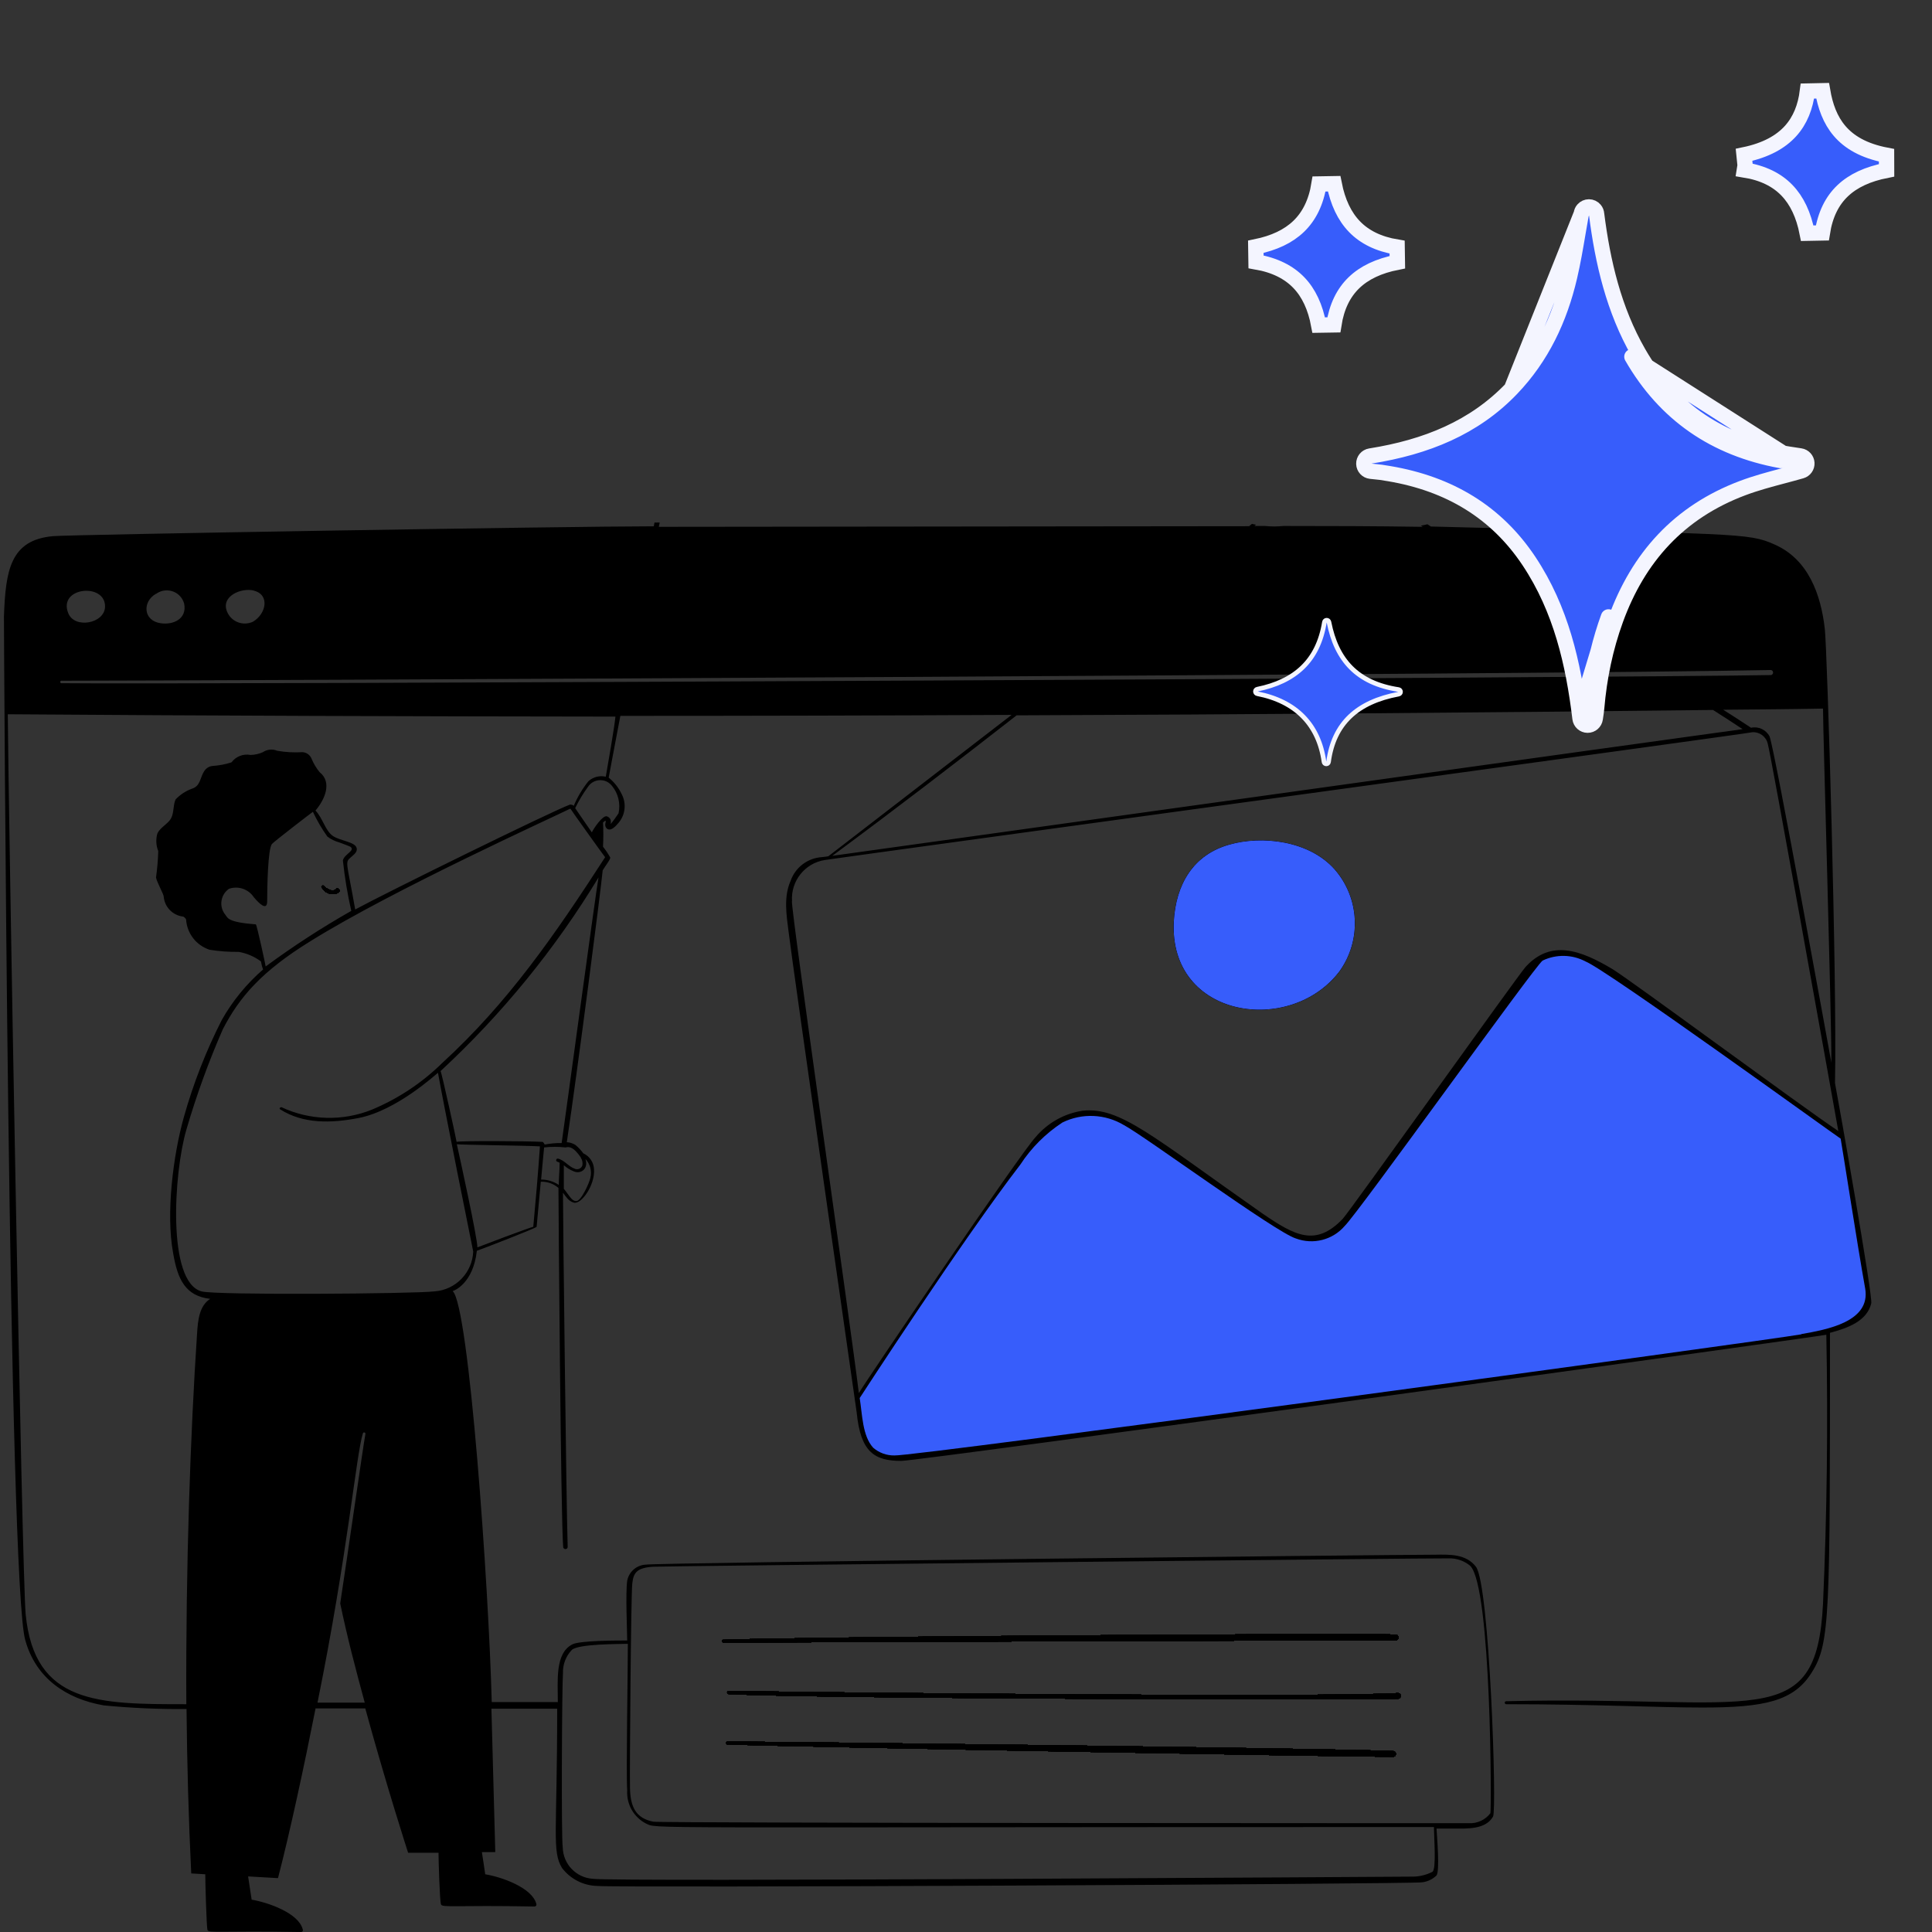 <svg xmlns="http://www.w3.org/2000/svg" width="126" height="126" viewBox="0 0 126 126" fill="none"><rect x="0" y="0" width="126" height="126" fill="#333333" stroke="none"/><g clip-path="url(#clip0_2267_14147)"><path d="M87.043 56.702C85.367 54.809 82.287 54.481 80.185 55.082C77.824 55.738 76.692 57.673 76.553 60.089C76.225 66.424 84.159 67.57 87.358 63.344C88.803 61.322 88.674 58.574 87.043 56.702ZM81.449 65.439C80.115 65.324 78.868 64.72 77.957 63.742C76.064 61.528 76.581 56.835 79.675 55.55C82.797 54.251 87.309 55.633 87.979 59.153C88.678 63.044 85.13 65.851 81.449 65.439Z" fill="black"></path><path d="M91.206 106.793C91.206 106.898 91.119 106.989 91.01 106.989C87.791 106.947 50.034 107.122 47.191 107.122C47.065 107.122 47.065 106.912 47.191 106.947C50.383 106.772 85.297 106.5 91.01 106.598C91.119 106.598 91.206 106.685 91.206 106.793Z" fill="black"></path><path d="M22.047 58.232C22.047 58.232 22.02 58.242 22.009 58.249C21.604 58.42 21.136 58.232 20.965 57.827C20.944 57.792 21.021 57.75 21.077 57.75C21.719 58.336 21.957 57.945 21.957 57.945C22.034 57.921 22.121 57.963 22.145 58.043C22.17 58.12 22.124 58.207 22.047 58.232Z" fill="black"></path><path d="M91.178 110.788C88.021 110.886 53.183 110.788 47.512 110.481C47.393 110.46 47.393 110.285 47.512 110.285C50.683 110.334 85.506 110.746 91.178 110.418C91.408 110.411 91.408 110.788 91.178 110.788Z" fill="black"></path><path d="M90.885 114.574C87.686 114.574 53.086 113.952 47.435 113.771C47.401 113.76 47.376 113.736 47.366 113.701C47.352 113.648 47.383 113.596 47.435 113.582C50.627 113.582 88.091 114.036 90.885 114.204C90.958 114.218 91.017 114.277 91.031 114.35C91.052 114.455 90.986 114.553 90.885 114.574Z" fill="black"></path><path d="M87.358 63.344C84.159 67.57 76.225 66.424 76.553 60.089C76.692 57.673 77.824 55.738 80.185 55.082C82.287 54.481 85.367 54.809 87.043 56.702C88.674 58.574 88.803 61.322 87.358 63.344Z" fill="black"></path><path d="M90.885 114.574C87.686 114.574 53.086 113.952 47.435 113.771C47.401 113.76 47.376 113.736 47.366 113.701C47.352 113.648 47.383 113.596 47.435 113.582C50.627 113.582 88.091 114.036 90.885 114.204C90.958 114.218 91.017 114.277 91.031 114.35C91.052 114.455 90.986 114.553 90.885 114.574Z" fill="black"></path><path d="M91.206 106.793C91.206 106.898 91.119 106.989 91.01 106.989C87.791 106.947 50.034 107.122 47.191 107.122C47.065 107.122 47.065 106.912 47.191 106.947C50.383 106.772 85.297 106.5 91.01 106.598C91.119 106.598 91.206 106.685 91.206 106.793Z" fill="black"></path><path d="M91.178 110.788C88.021 110.886 53.183 110.788 47.512 110.481C47.393 110.46 47.393 110.285 47.512 110.285C50.683 110.334 85.506 110.746 91.178 110.418C91.408 110.411 91.408 110.788 91.178 110.788Z" fill="black"></path><path d="M91.178 110.788C88.021 110.886 53.183 110.788 47.512 110.481C47.393 110.46 47.393 110.285 47.512 110.285C50.683 110.334 85.506 110.746 91.178 110.418C91.408 110.411 91.408 110.788 91.178 110.788Z" fill="black"></path><path d="M91.206 106.793C91.206 106.898 91.119 106.989 91.01 106.989C87.791 106.947 50.034 107.122 47.191 107.122C47.065 107.122 47.065 106.912 47.191 106.947C50.383 106.772 85.297 106.5 91.01 106.598C91.119 106.598 91.206 106.685 91.206 106.793Z" fill="black"></path><path d="M90.885 114.574C87.686 114.574 53.086 113.952 47.435 113.771C47.401 113.76 47.376 113.736 47.366 113.701C47.352 113.648 47.383 113.596 47.435 113.582C50.627 113.582 88.091 114.036 90.885 114.204C90.958 114.218 91.017 114.277 91.031 114.35C91.052 114.455 90.986 114.553 90.885 114.574Z" fill="black"></path><path d="M90.885 114.574C87.686 114.574 53.086 113.952 47.435 113.771C47.401 113.76 47.376 113.736 47.366 113.701C47.352 113.648 47.383 113.596 47.435 113.582C50.627 113.582 88.091 114.036 90.885 114.204C90.958 114.218 91.017 114.277 91.031 114.35C91.052 114.455 90.986 114.553 90.885 114.574Z" fill="black"></path><path d="M91.206 106.793C91.206 106.898 91.119 106.989 91.01 106.989C87.791 106.947 50.034 107.122 47.191 107.122C47.065 107.122 47.065 106.912 47.191 106.947C50.383 106.772 85.297 106.5 91.01 106.598C91.119 106.598 91.206 106.685 91.206 106.793Z" fill="black"></path><path d="M91.178 110.788C88.021 110.886 53.183 110.788 47.512 110.481C47.393 110.46 47.393 110.285 47.512 110.285C50.683 110.334 85.506 110.746 91.178 110.418C91.408 110.411 91.408 110.788 91.178 110.788Z" fill="black"></path><path d="M91.178 110.788C88.021 110.886 53.183 110.788 47.512 110.481C47.393 110.46 47.393 110.285 47.512 110.285C50.683 110.334 85.506 110.746 91.178 110.418C91.408 110.411 91.408 110.788 91.178 110.788Z" fill="black"></path><path d="M91.206 106.793C91.206 106.898 91.119 106.989 91.01 106.989C87.791 106.947 50.034 107.122 47.191 107.122C47.065 107.122 47.065 106.912 47.191 106.947C50.383 106.772 85.297 106.5 91.01 106.598C91.119 106.598 91.206 106.685 91.206 106.793Z" fill="black"></path><path d="M90.885 114.574C87.686 114.574 53.086 113.952 47.435 113.771C47.401 113.76 47.376 113.736 47.366 113.701C47.352 113.648 47.383 113.596 47.435 113.582C50.627 113.582 88.091 114.036 90.885 114.204C90.958 114.218 91.017 114.277 91.031 114.35C91.052 114.455 90.986 114.553 90.885 114.574Z" fill="black"></path><path d="M90.885 114.574C87.686 114.574 53.086 113.952 47.435 113.771C47.401 113.76 47.376 113.736 47.366 113.701C47.352 113.648 47.383 113.596 47.435 113.582C50.627 113.582 88.091 114.036 90.885 114.204C90.958 114.218 91.017 114.277 91.031 114.35C91.052 114.455 90.986 114.553 90.885 114.574Z" fill="black"></path><path d="M91.206 106.793C91.206 106.898 91.119 106.989 91.01 106.989C87.791 106.947 50.034 107.122 47.191 107.122C47.065 107.122 47.065 106.912 47.191 106.947C50.383 106.772 85.297 106.5 91.01 106.598C91.119 106.598 91.206 106.685 91.206 106.793Z" fill="black"></path><path d="M91.178 110.788C88.021 110.886 53.183 110.788 47.512 110.481C47.393 110.46 47.393 110.285 47.512 110.285C50.683 110.334 85.506 110.746 91.178 110.418C91.408 110.411 91.408 110.788 91.178 110.788Z" fill="black"></path><path d="M91.178 110.788C88.021 110.886 53.183 110.788 47.512 110.481C47.393 110.46 47.393 110.285 47.512 110.285C50.683 110.334 85.506 110.746 91.178 110.418C91.408 110.411 91.408 110.788 91.178 110.788Z" fill="black"></path><path d="M91.206 106.793C91.206 106.898 91.119 106.989 91.01 106.989C87.791 106.947 50.034 107.122 47.191 107.122C47.065 107.122 47.065 106.912 47.191 106.947C50.383 106.772 85.297 106.5 91.01 106.598C91.119 106.598 91.206 106.685 91.206 106.793Z" fill="black"></path><path d="M90.885 114.574C87.686 114.574 53.086 113.952 47.435 113.771C47.401 113.76 47.376 113.736 47.366 113.701C47.352 113.648 47.383 113.596 47.435 113.582C50.627 113.582 88.091 114.036 90.885 114.204C90.958 114.218 91.017 114.277 91.031 114.35C91.052 114.455 90.986 114.553 90.885 114.574Z" fill="black"></path><path d="M22.047 58.232C22.047 58.232 22.02 58.242 22.009 58.249C21.604 58.42 21.136 58.232 20.965 57.827C20.944 57.792 21.021 57.75 21.077 57.75C21.719 58.336 21.957 57.945 21.957 57.945C22.034 57.921 22.121 57.963 22.145 58.043C22.17 58.12 22.124 58.207 22.047 58.232Z" fill="black"></path><path d="M90.885 114.574C87.686 114.574 53.086 113.952 47.435 113.771C47.401 113.76 47.376 113.736 47.366 113.701C47.352 113.648 47.383 113.596 47.435 113.582C50.627 113.582 88.091 114.036 90.885 114.204C90.958 114.218 91.017 114.277 91.031 114.35C91.052 114.455 90.986 114.553 90.885 114.574Z" fill="black"></path><path d="M91.206 106.793C91.206 106.898 91.119 106.989 91.01 106.989C87.791 106.947 50.034 107.122 47.191 107.122C47.065 107.122 47.065 106.912 47.191 106.947C50.383 106.772 85.297 106.5 91.01 106.598C91.119 106.598 91.206 106.685 91.206 106.793Z" fill="black"></path><path d="M91.178 110.788C88.021 110.886 53.183 110.788 47.512 110.481C47.393 110.46 47.393 110.285 47.512 110.285C50.683 110.334 85.506 110.746 91.178 110.418C91.408 110.411 91.408 110.788 91.178 110.788Z" fill="black"></path><path d="M22.047 58.232C22.047 58.232 22.02 58.242 22.009 58.249C21.604 58.42 21.136 58.232 20.965 57.827C20.944 57.792 21.021 57.75 21.077 57.75C21.719 58.336 21.957 57.945 21.957 57.945C22.034 57.921 22.121 57.963 22.145 58.043C22.17 58.12 22.124 58.207 22.047 58.232Z" fill="black"></path><path d="M91.178 110.788C88.021 110.886 53.183 110.788 47.512 110.481C47.393 110.46 47.393 110.285 47.512 110.285C50.683 110.334 85.506 110.746 91.178 110.418C91.408 110.411 91.408 110.788 91.178 110.788Z" fill="black"></path><path d="M91.206 106.793C91.206 106.898 91.119 106.989 91.01 106.989C87.791 106.947 50.034 107.122 47.191 107.122C47.065 107.122 47.065 106.912 47.191 106.947C50.383 106.772 85.297 106.5 91.01 106.598C91.119 106.598 91.206 106.685 91.206 106.793Z" fill="black"></path><path d="M90.885 114.574C87.686 114.574 53.086 113.952 47.435 113.771C47.401 113.76 47.376 113.736 47.366 113.701C47.352 113.648 47.383 113.596 47.435 113.582C50.627 113.582 88.091 114.036 90.885 114.204C90.958 114.218 91.017 114.277 91.031 114.35C91.052 114.455 90.986 114.553 90.885 114.574Z" fill="black"></path><path d="M22.047 58.232C22.047 58.232 22.02 58.242 22.009 58.249C21.604 58.42 21.136 58.232 20.965 57.827C20.944 57.792 21.021 57.75 21.077 57.75C21.719 58.336 21.957 57.945 21.957 57.945C22.034 57.921 22.121 57.963 22.145 58.043C22.17 58.12 22.124 58.207 22.047 58.232Z" fill="black"></path><path d="M90.885 114.574C87.686 114.574 53.086 113.952 47.435 113.771C47.401 113.76 47.376 113.736 47.366 113.701C47.352 113.648 47.383 113.596 47.435 113.582C50.627 113.582 88.091 114.036 90.885 114.204C90.958 114.218 91.017 114.277 91.031 114.35C91.052 114.455 90.986 114.553 90.885 114.574Z" fill="black"></path><path d="M91.206 106.793C91.206 106.898 91.119 106.989 91.01 106.989C87.791 106.947 50.034 107.122 47.191 107.122C47.065 107.122 47.065 106.912 47.191 106.947C50.383 106.772 85.297 106.5 91.01 106.598C91.119 106.598 91.206 106.685 91.206 106.793Z" fill="black"></path><path d="M91.178 110.788C88.021 110.886 53.183 110.788 47.512 110.481C47.393 110.46 47.393 110.285 47.512 110.285C50.683 110.334 85.506 110.746 91.178 110.418C91.408 110.411 91.408 110.788 91.178 110.788Z" fill="black"></path><path d="M22.047 58.232C22.047 58.232 22.02 58.242 22.009 58.249C21.604 58.42 21.136 58.232 20.965 57.827C20.944 57.792 21.021 57.75 21.077 57.75C21.719 58.336 21.957 57.945 21.957 57.945C22.034 57.921 22.121 57.963 22.145 58.043C22.17 58.12 22.124 58.207 22.047 58.232Z" fill="black"></path><path d="M91.178 110.788C88.021 110.886 53.183 110.788 47.512 110.481C47.393 110.46 47.393 110.285 47.512 110.285C50.683 110.334 85.506 110.746 91.178 110.418C91.408 110.411 91.408 110.788 91.178 110.788Z" fill="black"></path><path d="M91.206 106.793C91.206 106.898 91.119 106.989 91.01 106.989C87.791 106.947 50.034 107.122 47.191 107.122C47.065 107.122 47.065 106.912 47.191 106.947C50.383 106.772 85.297 106.5 91.01 106.598C91.119 106.598 91.206 106.685 91.206 106.793Z" fill="black"></path><path d="M90.885 114.574C87.686 114.574 53.086 113.952 47.435 113.771C47.401 113.76 47.376 113.736 47.366 113.701C47.352 113.648 47.383 113.596 47.435 113.582C50.627 113.582 88.091 114.036 90.885 114.204C90.958 114.218 91.017 114.277 91.031 114.35C91.052 114.455 90.986 114.553 90.885 114.574Z" fill="black"></path><path d="M22.047 58.232C22.047 58.232 22.02 58.242 22.009 58.249C21.604 58.42 21.136 58.232 20.965 57.827C20.944 57.792 21.021 57.75 21.077 57.75C21.719 58.336 21.957 57.945 21.957 57.945C22.034 57.921 22.121 57.963 22.145 58.043C22.17 58.12 22.124 58.207 22.047 58.232Z" fill="black"></path><path d="M90.885 114.574C87.686 114.574 53.086 113.952 47.435 113.771C47.401 113.76 47.376 113.736 47.366 113.701C47.352 113.648 47.383 113.596 47.435 113.582C50.627 113.582 88.091 114.036 90.885 114.204C90.958 114.218 91.017 114.277 91.031 114.35C91.052 114.455 90.986 114.553 90.885 114.574Z" fill="black"></path><path d="M91.206 106.793C91.206 106.898 91.119 106.989 91.01 106.989C87.791 106.947 50.034 107.122 47.191 107.122C47.065 107.122 47.065 106.912 47.191 106.947C50.383 106.772 85.297 106.5 91.01 106.598C91.119 106.598 91.206 106.685 91.206 106.793Z" fill="black"></path><path d="M91.178 110.788C88.021 110.886 53.183 110.788 47.512 110.481C47.393 110.46 47.393 110.285 47.512 110.285C50.683 110.334 85.506 110.746 91.178 110.418C91.408 110.411 91.408 110.788 91.178 110.788Z" fill="black"></path><path d="M22.047 58.232C22.047 58.232 22.02 58.242 22.009 58.249C21.604 58.42 21.136 58.232 20.965 57.827C20.944 57.792 21.021 57.75 21.077 57.75C21.719 58.336 21.957 57.945 21.957 57.945C22.034 57.921 22.121 57.963 22.145 58.043C22.17 58.12 22.124 58.207 22.047 58.232Z" fill="black"></path><path d="M91.178 110.788C88.021 110.886 53.183 110.788 47.512 110.481C47.393 110.46 47.393 110.285 47.512 110.285C50.683 110.334 85.506 110.746 91.178 110.418C91.408 110.411 91.408 110.788 91.178 110.788Z" fill="black"></path><path d="M91.206 106.793C91.206 106.898 91.119 106.989 91.01 106.989C87.791 106.947 50.034 107.122 47.191 107.122C47.065 107.122 47.065 106.912 47.191 106.947C50.383 106.772 85.297 106.5 91.01 106.598C91.119 106.598 91.206 106.685 91.206 106.793Z" fill="black"></path><path d="M90.885 114.574C87.686 114.574 53.086 113.952 47.435 113.771C47.401 113.76 47.376 113.736 47.366 113.701C47.352 113.648 47.383 113.596 47.435 113.582C50.627 113.582 88.091 114.036 90.885 114.204C90.958 114.218 91.017 114.277 91.031 114.35C91.052 114.455 90.986 114.553 90.885 114.574Z" fill="black"></path><path d="M22.047 58.232C22.047 58.232 22.02 58.242 22.009 58.249C21.604 58.42 21.136 58.232 20.965 57.827C20.944 57.792 21.021 57.75 21.077 57.75C21.719 58.336 21.957 57.945 21.957 57.945C22.034 57.921 22.121 57.963 22.145 58.043C22.17 58.12 22.124 58.207 22.047 58.232Z" fill="black"></path><path d="M90.885 114.574C87.686 114.574 53.086 113.952 47.435 113.771C47.401 113.76 47.376 113.736 47.366 113.701C47.352 113.648 47.383 113.596 47.435 113.582C50.627 113.582 88.091 114.036 90.885 114.204C90.958 114.218 91.017 114.277 91.031 114.35C91.052 114.455 90.986 114.553 90.885 114.574Z" fill="black"></path><path d="M91.206 106.793C91.206 106.898 91.119 106.989 91.01 106.989C87.791 106.947 50.034 107.122 47.191 107.122C47.065 107.122 47.065 106.912 47.191 106.947C50.383 106.772 85.297 106.5 91.01 106.598C91.119 106.598 91.206 106.685 91.206 106.793Z" fill="black"></path><path d="M91.178 110.788C88.021 110.886 53.183 110.788 47.512 110.481C47.393 110.46 47.393 110.285 47.512 110.285C50.683 110.334 85.506 110.746 91.178 110.418C91.408 110.411 91.408 110.788 91.178 110.788Z" fill="black"></path><path d="M22.047 58.232C22.047 58.232 22.02 58.242 22.009 58.249C21.604 58.42 21.136 58.232 20.965 57.827C20.944 57.792 21.021 57.75 21.077 57.75C21.719 58.336 21.957 57.945 21.957 57.945C22.034 57.921 22.121 57.963 22.145 58.043C22.17 58.12 22.124 58.207 22.047 58.232Z" fill="black"></path><path d="M91.178 110.788C88.021 110.886 53.183 110.788 47.512 110.481C47.393 110.46 47.393 110.285 47.512 110.285C50.683 110.334 85.506 110.746 91.178 110.418C91.408 110.411 91.408 110.788 91.178 110.788Z" fill="black"></path><path d="M91.206 106.793C91.206 106.898 91.119 106.989 91.01 106.989C87.791 106.947 50.034 107.122 47.191 107.122C47.065 107.122 47.065 106.912 47.191 106.947C50.383 106.772 85.297 106.5 91.01 106.598C91.119 106.598 91.206 106.685 91.206 106.793Z" fill="black"></path><path d="M90.885 114.574C87.686 114.574 53.086 113.952 47.435 113.771C47.401 113.76 47.376 113.736 47.366 113.701C47.352 113.648 47.383 113.596 47.435 113.582C50.627 113.582 88.091 114.036 90.885 114.204C90.958 114.218 91.017 114.277 91.031 114.35C91.052 114.455 90.986 114.553 90.885 114.574Z" fill="black"></path><path d="M22.146 58.043C22.121 57.963 22.034 57.921 21.957 57.945C21.957 57.945 21.72 58.336 21.077 57.75C21.021 57.75 20.944 57.791 20.965 57.827C21.136 58.231 21.604 58.42 22.009 58.249C22.02 58.242 22.034 58.239 22.048 58.231C22.125 58.207 22.17 58.12 22.146 58.043ZM22.146 58.043C22.121 57.963 22.034 57.921 21.957 57.945C21.957 57.945 21.72 58.336 21.077 57.75C21.021 57.75 20.944 57.791 20.965 57.827C21.136 58.231 21.604 58.42 22.009 58.249C22.02 58.242 22.034 58.239 22.048 58.231C22.125 58.207 22.17 58.12 22.146 58.043ZM22.146 58.043C22.121 57.963 22.034 57.921 21.957 57.945C21.957 57.945 21.72 58.336 21.077 57.75C21.021 57.75 20.944 57.791 20.965 57.827C21.136 58.231 21.604 58.42 22.009 58.249C22.02 58.242 22.034 58.239 22.048 58.231C22.125 58.207 22.17 58.12 22.146 58.043ZM22.146 58.043C22.121 57.963 22.034 57.921 21.957 57.945C21.957 57.945 21.72 58.336 21.077 57.75C21.021 57.75 20.944 57.791 20.965 57.827C21.136 58.231 21.604 58.42 22.009 58.249C22.02 58.242 22.034 58.239 22.048 58.231C22.125 58.207 22.17 58.12 22.146 58.043ZM22.146 58.043C22.121 57.963 22.034 57.921 21.957 57.945C21.957 57.945 21.72 58.336 21.077 57.75C21.021 57.75 20.944 57.791 20.965 57.827C21.136 58.231 21.604 58.42 22.009 58.249C22.02 58.242 22.034 58.239 22.048 58.231C22.125 58.207 22.17 58.12 22.146 58.043ZM87.043 56.702C85.367 54.809 82.287 54.481 80.185 55.082C77.824 55.738 76.693 57.673 76.553 60.089C76.225 66.424 84.159 67.57 87.358 63.344C88.803 61.322 88.674 58.574 87.043 56.702ZM87.043 56.702C85.367 54.809 82.287 54.481 80.185 55.082C77.824 55.738 76.693 57.673 76.553 60.089C76.225 66.424 84.159 67.57 87.358 63.344C88.803 61.322 88.674 58.574 87.043 56.702ZM22.146 58.043C22.121 57.963 22.034 57.921 21.957 57.945C21.957 57.945 21.72 58.336 21.077 57.75C21.021 57.75 20.944 57.791 20.965 57.827C21.136 58.231 21.604 58.42 22.009 58.249C22.02 58.242 22.034 58.239 22.048 58.231C22.125 58.207 22.17 58.12 22.146 58.043ZM22.146 58.043C22.121 57.963 22.034 57.921 21.957 57.945C21.957 57.945 21.72 58.336 21.077 57.75C21.021 57.75 20.944 57.791 20.965 57.827C21.136 58.231 21.604 58.42 22.009 58.249C22.02 58.242 22.034 58.239 22.048 58.231C22.125 58.207 22.17 58.12 22.146 58.043ZM87.043 56.702C85.367 54.809 82.287 54.481 80.185 55.082C77.824 55.738 76.693 57.673 76.553 60.089C76.225 66.424 84.159 67.57 87.358 63.344C88.803 61.322 88.674 58.574 87.043 56.702ZM87.043 56.702C85.367 54.809 82.287 54.481 80.185 55.082C77.824 55.738 76.693 57.673 76.553 60.089C76.225 66.424 84.159 67.57 87.358 63.344C88.803 61.322 88.674 58.574 87.043 56.702ZM22.146 58.043C22.121 57.963 22.034 57.921 21.957 57.945C21.957 57.945 21.72 58.336 21.077 57.75C21.021 57.75 20.944 57.791 20.965 57.827C21.136 58.231 21.604 58.42 22.009 58.249C22.02 58.242 22.034 58.239 22.048 58.231C22.125 58.207 22.17 58.12 22.146 58.043ZM22.146 58.043C22.121 57.963 22.034 57.921 21.957 57.945C21.957 57.945 21.72 58.336 21.077 57.75C21.021 57.75 20.944 57.791 20.965 57.827C21.136 58.231 21.604 58.42 22.009 58.249C22.02 58.242 22.034 58.239 22.048 58.231C22.125 58.207 22.17 58.12 22.146 58.043ZM87.043 56.702C85.367 54.809 82.287 54.481 80.185 55.082C77.824 55.738 76.693 57.673 76.553 60.089C76.225 66.424 84.159 67.57 87.358 63.344C88.803 61.322 88.674 58.574 87.043 56.702ZM91.031 114.35C91.017 114.277 90.958 114.218 90.885 114.204C88.091 114.036 50.627 113.582 47.436 113.582C47.383 113.596 47.352 113.648 47.366 113.701C47.376 113.736 47.401 113.76 47.436 113.771C53.086 113.952 87.686 114.574 90.885 114.574C90.986 114.553 91.052 114.455 91.031 114.35ZM91.011 106.598C85.297 106.5 50.383 106.772 47.191 106.947C47.066 106.912 47.066 107.122 47.191 107.122C50.034 107.122 87.791 106.947 91.011 106.989C91.119 106.989 91.206 106.898 91.206 106.793C91.206 106.688 91.119 106.598 91.011 106.598ZM91.178 110.418C85.507 110.746 50.683 110.334 47.513 110.285C47.394 110.285 47.394 110.46 47.513 110.481C53.184 110.788 88.021 110.886 91.178 110.788C91.409 110.788 91.409 110.411 91.178 110.418ZM87.043 56.702C85.367 54.809 82.287 54.481 80.185 55.082C77.824 55.738 76.693 57.673 76.553 60.089C76.225 66.424 84.159 67.57 87.358 63.344C88.803 61.322 88.674 58.574 87.043 56.702ZM22.146 58.043C22.121 57.963 22.034 57.921 21.957 57.945C21.957 57.945 21.72 58.336 21.077 57.75C21.021 57.75 20.944 57.791 20.965 57.827C21.136 58.231 21.604 58.42 22.009 58.249C22.02 58.242 22.034 58.239 22.048 58.231C22.125 58.207 22.17 58.12 22.146 58.043ZM91.178 110.418C85.507 110.746 50.683 110.334 47.513 110.285C47.394 110.285 47.394 110.46 47.513 110.481C53.184 110.788 88.021 110.886 91.178 110.788C91.409 110.788 91.409 110.411 91.178 110.418ZM91.011 106.989C91.119 106.989 91.206 106.898 91.206 106.793C91.206 106.688 91.119 106.598 91.011 106.598C85.297 106.5 50.383 106.772 47.191 106.947C47.066 106.912 47.066 107.122 47.191 107.122C50.034 107.122 87.791 106.947 91.011 106.989ZM90.885 114.204C88.091 114.036 50.627 113.582 47.436 113.582C47.383 113.596 47.352 113.648 47.366 113.701C47.376 113.736 47.401 113.76 47.436 113.771C53.086 113.952 87.686 114.574 90.885 114.574C90.986 114.553 91.052 114.455 91.031 114.35C91.017 114.277 90.958 114.218 90.885 114.204ZM119.674 70.636C119.814 63.833 119.164 42.37 119.011 41.029C118.759 38.787 117.942 36.483 115.735 35.512C114.003 34.729 113.353 34.862 93.322 34.338C93.256 34.296 93.179 34.248 93.092 34.192C92.952 34.227 92.809 34.258 92.662 34.279C92.704 34.307 92.746 34.335 92.785 34.359C89.753 34.31 86.729 34.303 83.698 34.303C83.499 34.321 83.303 34.335 83.104 34.335C82.905 34.335 82.699 34.321 82.5 34.303H81.812C81.837 34.282 81.875 34.255 81.913 34.22C81.826 34.206 81.739 34.188 81.648 34.167C81.589 34.216 81.526 34.269 81.463 34.317L42.966 34.359C42.976 34.296 42.997 34.199 43.025 34.076C42.941 34.08 42.857 34.08 42.774 34.08C42.746 34.08 42.718 34.076 42.686 34.076C42.669 34.171 42.651 34.255 42.637 34.324C37.12 34.324 4.315 34.869 3.456 34.967C0.662 35.218 0.369 37.209 0.257 40.191C0.257 41.106 0.55 103.441 1.654 106.989C2.352 109.468 4.329 110.795 6.766 111.221C8.561 111.396 10.363 111.473 12.165 111.459C12.2 115.021 12.298 118.632 12.472 122.18L13.387 122.235C13.387 122.822 13.471 125.63 13.527 125.86C13.583 126.091 14.421 125.902 19.631 126C19.698 126.004 19.753 125.955 19.757 125.888C19.757 125.867 19.753 125.843 19.743 125.825C19.471 124.764 17.487 124.072 16.412 123.891C16.412 123.891 16.216 122.585 16.181 122.375L18.13 122.487C18.905 119.505 19.841 115.16 20.581 111.417H23.822C25.219 116.522 26.616 120.832 26.616 120.832H28.599C28.599 121.314 28.676 123.968 28.76 124.198C28.843 124.429 29.661 124.24 34.857 124.338C34.927 124.338 34.983 124.282 34.986 124.216C34.986 124.195 34.983 124.177 34.976 124.163C34.703 123.109 32.713 122.41 31.644 122.235C31.644 122.235 31.463 120.985 31.428 120.79H32.301C32.21 117.5 32.126 114.42 32.049 111.438H36.338C36.338 119.595 35.988 120.72 36.652 121.823C37.204 122.55 38.059 122.983 38.971 122.997C40.2 123.129 92.247 122.878 92.75 122.759C93.102 122.717 93.431 122.56 93.686 122.312C93.902 122.019 93.727 119.917 93.686 119.253H94.838C95.676 119.253 96.884 119.33 97.373 118.471C97.632 118.031 97.143 103.322 96.256 102.177C95.613 101.339 94.545 101.38 93.609 101.394C91.052 101.394 42.77 101.904 42.072 102.044C41.492 102.089 41.014 102.519 40.905 103.092C40.787 103.888 40.905 106.5 40.905 106.989C40.207 106.989 37.776 106.989 37.315 107.247C36.191 107.834 36.38 109.615 36.38 111.005H32.07C31.875 103.462 30.59 85.163 29.521 84.199C29.577 84.199 30.862 83.731 31.099 81.573C31.393 81.475 34.976 80.092 34.997 80.008C35.094 79.038 35.171 78.06 35.269 77.068C35.692 77.051 36.1 77.197 36.421 77.473C36.421 78.549 36.575 99.124 36.729 100.885C36.729 101.066 37.022 101.08 37.022 100.885C36.924 97.735 36.715 78.982 36.715 77.787C36.91 78.039 37.071 78.332 37.413 78.43C37.881 78.591 38.81 77.32 38.74 76.265C38.726 75.811 38.454 75.406 38.042 75.217C37.892 75.015 37.721 74.833 37.532 74.672C37.361 74.564 37.165 74.501 36.966 74.491C37.665 69.832 39.194 57.987 39.306 56.758C39.446 56.52 39.851 55.997 39.795 55.92C39.659 55.675 39.502 55.441 39.327 55.221C39.355 54.694 39.355 54.167 39.327 53.643C39.523 53.447 39.529 53.524 39.48 53.706C39.446 53.835 39.491 53.975 39.599 54.055C39.872 54.23 40.186 53.838 40.34 53.664C40.78 53.147 40.863 52.417 40.556 51.813C40.357 51.387 40.064 51.01 39.697 50.717C39.697 50.717 40.2 48.014 40.458 46.687C48.958 46.687 57.465 46.666 65.972 46.624L54.022 55.843C54.022 55.843 53.694 55.899 53.61 55.899C52.677 55.955 51.874 56.562 51.563 57.442C51.095 58.49 51.291 59.684 51.431 60.774C51.738 63.309 55.873 92.119 55.873 92.14C56.131 94.704 57.025 95.276 58.778 95.276C59.944 95.276 118.41 87.202 119.108 87.049C119.224 92.894 119.15 98.744 118.892 104.593C118.466 113.135 114.485 110.558 98.232 110.949C98.176 110.949 98.135 110.991 98.135 111.047C98.135 111.099 98.176 111.144 98.232 111.144C103.97 111.144 108.056 111.361 111.017 111.361C115.064 111.361 117.006 110.956 118.172 109.049C119.36 107.163 119.346 105.285 119.346 86.923C120.47 86.623 121.748 86.176 122.035 85.016C122.188 84.73 119.891 71.767 119.674 70.636ZM41.234 103.287C41.31 102.589 41.499 102.239 42.63 102.177C43.371 102.135 93.874 101.611 94.482 101.632C94.988 101.618 95.487 101.789 95.879 102.114C97.275 103.462 97.275 118.178 97.199 118.254C96.867 118.687 96.347 118.932 95.802 118.904C95.243 118.904 43.133 118.904 42.609 118.806C41.45 118.583 41.115 117.814 41.087 116.641C41.059 115.468 41.15 104.083 41.234 103.287ZM36.715 109.133C36.694 108.56 36.903 108.005 37.301 107.596C37.769 107.205 40.319 107.226 40.947 107.205C40.947 109.196 40.828 115.586 40.905 116.774C40.853 117.664 41.324 118.502 42.114 118.918C42.966 119.288 40.326 119.155 93.518 119.155C93.518 119.798 93.686 121.9 93.42 122.075C92.987 122.295 92.509 122.403 92.023 122.389C91.437 122.389 39.781 122.738 38.649 122.529C37.567 122.452 36.722 121.565 36.701 120.482C36.596 119.875 36.652 109.776 36.715 109.133ZM118.892 46.212C118.892 47.79 119.458 66.466 119.437 69.302C119.381 69.008 115.735 48.824 115.407 48.028C115.176 47.587 114.68 47.357 114.198 47.462C114.198 47.462 113.011 46.679 112.382 46.288C114.548 46.267 116.713 46.254 118.892 46.212ZM16.558 38.515V38.522C17.62 38.787 17.354 40.051 16.495 40.547C15.874 40.837 15.137 40.575 14.84 39.961C14.316 38.885 15.762 38.305 16.558 38.515ZM10.175 38.724L10.181 38.731C10.702 38.347 11.439 38.459 11.823 38.979C11.91 39.098 11.973 39.231 12.011 39.374C12.207 40.352 11.313 40.771 10.475 40.645C9.322 40.477 9.281 39.227 10.175 38.724ZM6.85 39.584C6.808 40.673 4.866 41.022 4.454 39.996C3.749 38.278 6.906 37.977 6.85 39.584ZM22.188 104.572C22.655 106.814 23.186 108.819 23.787 111.04H20.707C22.69 101.262 23.214 94.941 23.668 93.474C23.686 93.429 23.735 93.408 23.78 93.425C23.822 93.439 23.843 93.488 23.829 93.53C23.696 94.232 22.62 101.751 22.188 104.572ZM34.78 79.995V80.008C34.668 80.008 31.372 81.252 31.134 81.35C31.134 80.707 29.947 75.308 29.793 74.624C30.01 74.666 34.312 74.707 35.213 74.763C35.094 76.502 34.941 78.255 34.78 79.995ZM38.178 75.584C38.489 75.912 38.611 76.373 38.503 76.81C38.447 77.124 37.902 78.332 37.588 78.332C37.273 78.332 37.134 77.969 36.771 77.529V75.993C36.959 76.16 37.176 76.296 37.413 76.391C37.895 76.604 38.398 76.202 38.178 75.584ZM37.881 75.49V75.504C37.979 75.654 38.014 75.835 37.979 76.013C37.909 76.202 37.703 76.3 37.514 76.234C37.504 76.23 37.497 76.227 37.49 76.223C37.085 76.09 36.792 75.643 36.38 75.559C36.32 75.559 36.271 75.602 36.271 75.661C36.268 75.699 36.289 75.734 36.324 75.755C36.383 75.773 36.442 75.8 36.498 75.832C36.498 76.321 36.442 76.789 36.442 77.278C36.1 77.047 35.699 76.925 35.29 76.928C35.346 76.23 35.423 75.532 35.486 74.833C35.95 74.781 36.418 74.781 36.882 74.833C37.141 74.77 37.413 74.805 37.881 75.49ZM36.631 74.533V74.547C36.257 74.54 35.887 74.575 35.52 74.645C35.52 74.645 35.444 74.47 35.367 74.47C34.41 74.414 29.968 74.393 29.779 74.47C29.779 74.4 28.802 69.923 28.732 69.853C32.737 66.145 36.205 61.891 39.034 57.226C38.859 58.162 36.827 73.206 36.631 74.533ZM39.46 55.899V55.913C36.163 61.011 33.118 65.404 28.858 69.309C27.534 70.615 25.97 71.652 24.255 72.368C22.352 73.136 20.211 73.077 18.353 72.207C18.269 72.207 18.192 72.291 18.269 72.347C19.771 73.304 21.587 73.262 23.396 72.912C25.875 72.424 28.424 70.063 28.564 69.965C28.878 71.76 30.848 81.587 30.862 81.622C30.803 83.005 29.716 84.126 28.334 84.22C27.084 84.381 13.946 84.478 13.143 84.22C10.887 83.612 11.334 76.481 12.151 73.688C12.804 71.449 13.6 69.256 14.533 67.123C15.615 65.027 17.068 63.337 20.26 61.374C25.596 58.043 36.226 53.224 37.197 52.735C37.239 52.819 39.285 55.682 39.46 55.899ZM22.91 59.405C20.979 60.501 19.114 61.713 17.326 63.03C17.326 62.974 16.747 60.285 16.684 60.285C14.819 60.145 14.854 59.852 14.7 59.663C14.288 59.164 14.362 58.431 14.857 58.022C14.882 58.001 14.906 57.984 14.931 57.966C15.531 57.757 16.198 57.98 16.551 58.511C16.935 58.972 17.41 59.398 17.424 58.804C17.424 57.924 17.466 55.354 17.738 55.04C17.892 54.865 20.392 52.944 20.407 52.944C20.672 53.51 20.986 54.048 21.349 54.558C21.58 54.736 21.849 54.865 22.132 54.942C22.306 55.005 22.83 55.2 22.872 55.235C23.165 55.487 22.46 55.696 22.362 56.115C22.481 57.222 22.662 58.322 22.91 59.405ZM39.907 51.247C40.322 51.747 40.479 52.407 40.34 53.042C40.182 53.283 40.011 53.517 39.83 53.741C39.84 53.657 39.84 53.573 39.83 53.489C39.791 53.367 39.697 53.273 39.578 53.238C39.306 53.154 38.698 54.055 38.6 54.285C38.6 54.285 37.532 52.749 37.511 52.707C37.748 52.215 38.028 51.75 38.349 51.31C38.642 50.867 39.243 50.748 39.687 51.041C39.77 51.097 39.844 51.167 39.907 51.247ZM39.508 50.654C39.107 50.563 38.684 50.671 38.377 50.947C37.982 51.439 37.658 51.984 37.413 52.567C37.413 52.49 37.204 52.469 37.183 52.469C35.912 52.938 25.058 58.28 23.165 59.314C22.62 56.185 22.467 56.262 22.893 55.899C23.067 55.745 23.319 55.571 23.263 55.312C23.158 54.893 22.195 54.851 21.706 54.516C21.217 54.181 21.042 53.343 20.574 52.861C21.175 52.162 21.685 51.024 20.846 50.36C20.637 50.105 20.466 49.822 20.337 49.522C20.246 49.26 20.012 49.075 19.736 49.054C19.181 49.089 18.625 49.058 18.081 48.963C17.773 48.834 17.421 48.869 17.145 49.054C16.893 49.169 16.617 49.229 16.342 49.236C15.87 49.145 15.385 49.33 15.098 49.718C14.693 49.85 14.274 49.927 13.848 49.955C13.632 49.98 13.443 50.102 13.324 50.283C13.038 50.703 13.087 51.261 12.521 51.436C12.116 51.583 11.749 51.824 11.453 52.134C11.278 52.525 11.355 52.993 11.159 53.364C10.964 53.734 10.461 53.943 10.265 54.355C10.154 54.732 10.175 55.141 10.321 55.508C10.304 56.08 10.255 56.657 10.175 57.226C10.23 57.54 10.677 58.315 10.677 58.476C10.733 59.15 11.257 59.691 11.928 59.775C12.004 59.775 12.137 59.936 12.137 59.971C12.197 60.879 12.801 61.657 13.667 61.94C14.295 62.041 14.934 62.087 15.573 62.08C16.097 62.171 16.593 62.384 17.019 62.702C17.047 62.88 17.092 63.054 17.159 63.225C16.08 64.161 15.168 65.275 14.463 66.522C13.433 68.547 12.605 70.667 11.99 72.857C11.292 75.35 10.81 79.142 11.292 81.727C11.585 83.466 12.102 84.52 13.709 84.709C13.01 85.156 12.905 86.057 12.85 87.007C12.424 93.404 12.109 102.079 12.151 111.144C6.403 111.144 2.254 111.144 1.675 105.292C1.423 102.624 0.543 52.211 0.508 46.582C13.667 46.679 26.902 46.721 40.137 46.735C40.081 47.378 39.62 50.011 39.508 50.654ZM3.986 44.556C3.941 44.542 3.917 44.497 3.931 44.452C3.938 44.424 3.958 44.403 3.986 44.396C12.27 44.396 101.173 43.991 115.504 43.697C115.595 43.715 115.651 43.806 115.634 43.893C115.62 43.959 115.571 44.012 115.504 44.026C107.507 44.186 11.376 44.654 3.986 44.556ZM66.321 46.638V46.652C81.47 46.596 96.605 46.477 111.719 46.302C112.124 46.554 113.416 47.392 113.647 47.553C109.903 48.056 54.581 55.78 54.28 55.815C58.366 52.798 62.347 49.739 66.321 46.638ZM51.647 58.762L51.654 58.776C51.563 57.46 52.492 56.29 53.798 56.087C57.668 55.529 114.24 47.811 114.275 47.755C114.75 47.72 115.18 48.038 115.288 48.502C115.463 49.047 119.15 69.609 119.891 73.765C117.39 72.088 106.439 63.987 105.154 63.197C103.058 61.947 101.138 61.263 99.496 63.058C99.014 63.589 88.014 79.024 87.567 79.492C85.807 81.329 84.452 80.588 82.364 79.163C75.107 74.079 73.061 72.179 70.609 72.438C69.405 72.619 68.312 73.237 67.529 74.17C66.573 75.182 56.355 90.234 56.012 90.855C55.468 86.35 51.584 59.405 51.647 58.762ZM47.513 110.285C47.394 110.285 47.394 110.46 47.513 110.481C53.184 110.788 88.021 110.886 91.178 110.788C91.409 110.788 91.409 110.411 91.178 110.418C85.507 110.746 50.683 110.334 47.513 110.285ZM47.191 107.122C50.034 107.122 87.791 106.947 91.011 106.989C91.119 106.989 91.206 106.898 91.206 106.793C91.206 106.688 91.119 106.598 91.011 106.598C85.297 106.5 50.383 106.772 47.191 106.947C47.066 106.912 47.066 107.122 47.191 107.122ZM90.885 114.204C88.091 114.036 50.627 113.582 47.436 113.582C47.383 113.596 47.352 113.648 47.366 113.701C47.376 113.736 47.401 113.76 47.436 113.771C53.086 113.952 87.686 114.574 90.885 114.574C90.986 114.553 91.052 114.455 91.031 114.35C91.017 114.277 90.958 114.218 90.885 114.204ZM87.358 63.344C88.803 61.322 88.674 58.574 87.043 56.702C85.367 54.809 82.287 54.481 80.185 55.082C77.824 55.738 76.693 57.673 76.553 60.089C76.225 66.424 84.159 67.57 87.358 63.344ZM21.957 57.945C21.957 57.945 21.72 58.336 21.077 57.75C21.021 57.75 20.944 57.791 20.965 57.827C21.136 58.231 21.604 58.42 22.009 58.249C22.02 58.242 22.034 58.239 22.048 58.231C22.125 58.207 22.17 58.12 22.146 58.043C22.121 57.963 22.034 57.921 21.957 57.945ZM91.031 114.35C91.017 114.277 90.958 114.218 90.885 114.204C88.091 114.036 50.627 113.582 47.436 113.582C47.383 113.596 47.352 113.648 47.366 113.701C47.376 113.736 47.401 113.76 47.436 113.771C53.086 113.952 87.686 114.574 90.885 114.574C90.986 114.553 91.052 114.455 91.031 114.35ZM91.011 106.598C85.297 106.5 50.383 106.772 47.191 106.947C47.066 106.912 47.066 107.122 47.191 107.122C50.034 107.122 87.791 106.947 91.011 106.989C91.119 106.989 91.206 106.898 91.206 106.793C91.206 106.688 91.119 106.598 91.011 106.598ZM91.178 110.418C85.507 110.746 50.683 110.334 47.513 110.285C47.394 110.285 47.394 110.46 47.513 110.481C53.184 110.788 88.021 110.886 91.178 110.788C91.409 110.788 91.409 110.411 91.178 110.418ZM22.146 58.043C22.121 57.963 22.034 57.921 21.957 57.945C21.957 57.945 21.72 58.336 21.077 57.75C21.021 57.75 20.944 57.791 20.965 57.827C21.136 58.231 21.604 58.42 22.009 58.249C22.02 58.242 22.034 58.239 22.048 58.231C22.125 58.207 22.17 58.12 22.146 58.043ZM87.043 56.702C85.367 54.809 82.287 54.481 80.185 55.082C77.824 55.738 76.693 57.673 76.553 60.089C76.225 66.424 84.159 67.57 87.358 63.344C88.803 61.322 88.674 58.574 87.043 56.702ZM91.178 110.418C85.507 110.746 50.683 110.334 47.513 110.285C47.394 110.285 47.394 110.46 47.513 110.481C53.184 110.788 88.021 110.886 91.178 110.788C91.409 110.788 91.409 110.411 91.178 110.418ZM91.011 106.598C85.297 106.5 50.383 106.772 47.191 106.947C47.066 106.912 47.066 107.122 47.191 107.122C50.034 107.122 87.791 106.947 91.011 106.989C91.119 106.989 91.206 106.898 91.206 106.793C91.206 106.688 91.119 106.598 91.011 106.598ZM91.031 114.35C91.017 114.277 90.958 114.218 90.885 114.204C88.091 114.036 50.627 113.582 47.436 113.582C47.383 113.596 47.352 113.648 47.366 113.701C47.376 113.736 47.401 113.76 47.436 113.771C53.086 113.952 87.686 114.574 90.885 114.574C90.986 114.553 91.052 114.455 91.031 114.35ZM87.043 56.702C85.367 54.809 82.287 54.481 80.185 55.082C77.824 55.738 76.693 57.673 76.553 60.089C76.225 66.424 84.159 67.57 87.358 63.344C88.803 61.322 88.674 58.574 87.043 56.702ZM22.146 58.043C22.121 57.963 22.034 57.921 21.957 57.945C21.957 57.945 21.72 58.336 21.077 57.75C21.021 57.75 20.944 57.791 20.965 57.827C21.136 58.231 21.604 58.42 22.009 58.249C22.02 58.242 22.034 58.239 22.048 58.231C22.125 58.207 22.17 58.12 22.146 58.043ZM22.146 58.043C22.121 57.963 22.034 57.921 21.957 57.945C21.957 57.945 21.72 58.336 21.077 57.75C21.021 57.75 20.944 57.791 20.965 57.827C21.136 58.231 21.604 58.42 22.009 58.249C22.02 58.242 22.034 58.239 22.048 58.231C22.125 58.207 22.17 58.12 22.146 58.043ZM87.043 56.702C85.367 54.809 82.287 54.481 80.185 55.082C77.824 55.738 76.693 57.673 76.553 60.089C76.225 66.424 84.159 67.57 87.358 63.344C88.803 61.322 88.674 58.574 87.043 56.702ZM87.043 56.702C85.367 54.809 82.287 54.481 80.185 55.082C77.824 55.738 76.693 57.673 76.553 60.089C76.225 66.424 84.159 67.57 87.358 63.344C88.803 61.322 88.674 58.574 87.043 56.702ZM22.146 58.043C22.121 57.963 22.034 57.921 21.957 57.945C21.957 57.945 21.72 58.336 21.077 57.75C21.021 57.75 20.944 57.791 20.965 57.827C21.136 58.231 21.604 58.42 22.009 58.249C22.02 58.242 22.034 58.239 22.048 58.231C22.125 58.207 22.17 58.12 22.146 58.043ZM22.146 58.043C22.121 57.963 22.034 57.921 21.957 57.945C21.957 57.945 21.72 58.336 21.077 57.75C21.021 57.75 20.944 57.791 20.965 57.827C21.136 58.231 21.604 58.42 22.009 58.249C22.02 58.242 22.034 58.239 22.048 58.231C22.125 58.207 22.17 58.12 22.146 58.043ZM87.043 56.702C85.367 54.809 82.287 54.481 80.185 55.082C77.824 55.738 76.693 57.673 76.553 60.089C76.225 66.424 84.159 67.57 87.358 63.344C88.803 61.322 88.674 58.574 87.043 56.702ZM87.043 56.702C85.367 54.809 82.287 54.481 80.185 55.082C77.824 55.738 76.693 57.673 76.553 60.089C76.225 66.424 84.159 67.57 87.358 63.344C88.803 61.322 88.674 58.574 87.043 56.702ZM22.146 58.043C22.121 57.963 22.034 57.921 21.957 57.945C21.957 57.945 21.72 58.336 21.077 57.75C21.021 57.75 20.944 57.791 20.965 57.827C21.136 58.231 21.604 58.42 22.009 58.249C22.02 58.242 22.034 58.239 22.048 58.231C22.125 58.207 22.17 58.12 22.146 58.043ZM22.146 58.043C22.121 57.963 22.034 57.921 21.957 57.945C21.957 57.945 21.72 58.336 21.077 57.75C21.021 57.75 20.944 57.791 20.965 57.827C21.136 58.231 21.604 58.42 22.009 58.249C22.02 58.242 22.034 58.239 22.048 58.231C22.125 58.207 22.17 58.12 22.146 58.043ZM22.146 58.043C22.121 57.963 22.034 57.921 21.957 57.945C21.957 57.945 21.72 58.336 21.077 57.75C21.021 57.75 20.944 57.791 20.965 57.827C21.136 58.231 21.604 58.42 22.009 58.249C22.02 58.242 22.034 58.239 22.048 58.231C22.125 58.207 22.17 58.12 22.146 58.043ZM22.146 58.043C22.121 57.963 22.034 57.921 21.957 57.945C21.957 57.945 21.72 58.336 21.077 57.75C21.021 57.75 20.944 57.791 20.965 57.827C21.136 58.231 21.604 58.42 22.009 58.249C22.02 58.242 22.034 58.239 22.048 58.231C22.125 58.207 22.17 58.12 22.146 58.043ZM22.146 58.043C22.121 57.963 22.034 57.921 21.957 57.945C21.957 57.945 21.72 58.336 21.077 57.75C21.021 57.75 20.944 57.791 20.965 57.827C21.136 58.231 21.604 58.42 22.009 58.249C22.02 58.242 22.034 58.239 22.048 58.231C22.125 58.207 22.17 58.12 22.146 58.043Z" fill="black"></path><path d="M91.031 114.35C91.052 114.455 90.986 114.553 90.885 114.574C87.686 114.574 53.086 113.952 47.435 113.771C47.401 113.76 47.376 113.736 47.366 113.701C47.352 113.648 47.383 113.596 47.435 113.582C50.627 113.582 88.091 114.036 90.885 114.204C90.958 114.218 91.017 114.277 91.031 114.35Z" fill="black"></path><path d="M47.191 107.122C47.065 107.122 47.065 106.912 47.191 106.947C50.383 106.772 85.297 106.5 91.01 106.598C91.119 106.598 91.206 106.685 91.206 106.793C91.206 106.902 91.119 106.989 91.01 106.989C87.791 106.947 50.034 107.122 47.191 107.122Z" fill="black"></path><path d="M91.178 110.788C88.021 110.886 53.183 110.788 47.512 110.481C47.393 110.46 47.393 110.285 47.512 110.285C50.683 110.334 85.506 110.746 91.178 110.418C91.408 110.411 91.408 110.788 91.178 110.788Z" fill="black"></path><path d="M22.047 58.232C22.047 58.232 22.02 58.242 22.009 58.249C21.604 58.42 21.136 58.232 20.965 57.827C20.944 57.792 21.021 57.75 21.077 57.75C21.719 58.336 21.957 57.945 21.957 57.945C22.034 57.921 22.121 57.963 22.145 58.043C22.17 58.12 22.124 58.207 22.047 58.232Z" fill="black"></path><path d="M87.358 63.344C84.159 67.57 76.225 66.424 76.553 60.089C76.692 57.673 77.824 55.738 80.185 55.082C82.287 54.481 85.367 54.809 87.043 56.702C88.674 58.574 88.803 61.322 87.358 63.344Z" fill="black"></path><path d="M91.178 110.788C88.021 110.886 53.183 110.788 47.512 110.481C47.393 110.46 47.393 110.285 47.512 110.285C50.683 110.334 85.506 110.746 91.178 110.418C91.408 110.411 91.408 110.788 91.178 110.788Z" fill="black"></path><path d="M91.206 106.793C91.206 106.898 91.119 106.989 91.01 106.989C87.791 106.947 50.034 107.122 47.191 107.122C47.065 107.122 47.065 106.912 47.191 106.947C50.383 106.772 85.297 106.5 91.01 106.598C91.119 106.598 91.206 106.685 91.206 106.793Z" fill="black"></path><path d="M90.885 114.574C87.686 114.574 53.086 113.952 47.435 113.771C47.401 113.76 47.376 113.736 47.366 113.701C47.352 113.648 47.383 113.596 47.435 113.582C50.627 113.582 88.091 114.036 90.885 114.204C90.958 114.218 91.017 114.277 91.031 114.35C91.052 114.455 90.986 114.553 90.885 114.574Z" fill="black"></path><path d="M22.047 58.232C22.047 58.232 22.02 58.242 22.009 58.249C21.604 58.42 21.136 58.232 20.965 57.827C20.944 57.792 21.021 57.75 21.077 57.75C21.719 58.336 21.957 57.945 21.957 57.945C22.034 57.921 22.121 57.963 22.145 58.043C22.17 58.12 22.124 58.207 22.047 58.232Z" fill="black"></path><path d="M90.885 114.574C87.686 114.574 53.086 113.952 47.435 113.771C47.401 113.76 47.376 113.736 47.366 113.701C47.352 113.648 47.383 113.596 47.435 113.582C50.627 113.582 88.091 114.036 90.885 114.204C90.958 114.218 91.017 114.277 91.031 114.35C91.052 114.455 90.986 114.553 90.885 114.574Z" fill="black"></path><path d="M91.206 106.793C91.206 106.898 91.119 106.989 91.01 106.989C87.791 106.947 50.034 107.122 47.191 107.122C47.065 107.122 47.065 106.912 47.191 106.947C50.383 106.772 85.297 106.5 91.01 106.598C91.119 106.598 91.206 106.685 91.206 106.793Z" fill="black"></path><path d="M91.178 110.788C88.021 110.886 53.183 110.788 47.512 110.481C47.393 110.46 47.393 110.285 47.512 110.285C50.683 110.334 85.506 110.746 91.178 110.418C91.408 110.411 91.408 110.788 91.178 110.788Z" fill="black"></path><path d="M22.047 58.232C22.047 58.232 22.02 58.242 22.009 58.249C21.604 58.42 21.136 58.232 20.965 57.827C20.944 57.792 21.021 57.75 21.077 57.75C21.719 58.336 21.957 57.945 21.957 57.945C22.034 57.921 22.121 57.963 22.145 58.043C22.17 58.12 22.124 58.207 22.047 58.232Z" fill="black"></path><path d="M91.178 110.788C88.021 110.886 53.183 110.788 47.512 110.481C47.393 110.46 47.393 110.285 47.512 110.285C50.683 110.334 85.506 110.746 91.178 110.418C91.408 110.411 91.408 110.788 91.178 110.788Z" fill="black"></path><path d="M91.206 106.793C91.206 106.898 91.119 106.989 91.01 106.989C87.791 106.947 50.034 107.122 47.191 107.122C47.065 107.122 47.065 106.912 47.191 106.947C50.383 106.772 85.297 106.5 91.01 106.598C91.119 106.598 91.206 106.685 91.206 106.793Z" fill="black"></path><path d="M90.885 114.574C87.686 114.574 53.086 113.952 47.435 113.771C47.401 113.76 47.376 113.736 47.366 113.701C47.352 113.648 47.383 113.596 47.435 113.582C50.627 113.582 88.091 114.036 90.885 114.204C90.958 114.218 91.017 114.277 91.031 114.35C91.052 114.455 90.986 114.553 90.885 114.574Z" fill="black"></path><path d="M22.047 58.232C22.047 58.232 22.02 58.242 22.009 58.249C21.604 58.42 21.136 58.232 20.965 57.827C20.944 57.792 21.021 57.75 21.077 57.75C21.719 58.336 21.957 57.945 21.957 57.945C22.034 57.921 22.121 57.963 22.145 58.043C22.17 58.12 22.124 58.207 22.047 58.232Z" fill="black"></path><path d="M90.885 114.574C87.686 114.574 53.086 113.952 47.435 113.771C47.401 113.76 47.376 113.736 47.366 113.701C47.352 113.648 47.383 113.596 47.435 113.582C50.627 113.582 88.091 114.036 90.885 114.204C90.958 114.218 91.017 114.277 91.031 114.35C91.052 114.455 90.986 114.553 90.885 114.574Z" fill="black"></path><path d="M91.206 106.793C91.206 106.898 91.119 106.989 91.01 106.989C87.791 106.947 50.034 107.122 47.191 107.122C47.065 107.122 47.065 106.912 47.191 106.947C50.383 106.772 85.297 106.5 91.01 106.598C91.119 106.598 91.206 106.685 91.206 106.793Z" fill="black"></path><path d="M91.178 110.788C88.021 110.886 53.183 110.788 47.512 110.481C47.393 110.46 47.393 110.285 47.512 110.285C50.683 110.334 85.506 110.746 91.178 110.418C91.408 110.411 91.408 110.788 91.178 110.788Z" fill="black"></path><path d="M22.047 58.232C22.047 58.232 22.02 58.242 22.009 58.249C21.604 58.42 21.136 58.232 20.965 57.827C20.944 57.792 21.021 57.75 21.077 57.75C21.719 58.336 21.957 57.945 21.957 57.945C22.034 57.921 22.121 57.963 22.145 58.043C22.17 58.12 22.124 58.207 22.047 58.232Z" fill="black"></path><path d="M91.178 110.788C88.021 110.886 53.183 110.788 47.512 110.481C47.393 110.46 47.393 110.285 47.512 110.285C50.683 110.334 85.506 110.746 91.178 110.418C91.408 110.411 91.408 110.788 91.178 110.788Z" fill="black"></path><path d="M91.206 106.793C91.206 106.898 91.119 106.989 91.01 106.989C87.791 106.947 50.034 107.122 47.191 107.122C47.065 107.122 47.065 106.912 47.191 106.947C50.383 106.772 85.297 106.5 91.01 106.598C91.119 106.598 91.206 106.685 91.206 106.793Z" fill="black"></path><path d="M90.885 114.574C87.686 114.574 53.086 113.952 47.435 113.771C47.401 113.76 47.376 113.736 47.366 113.701C47.352 113.648 47.383 113.596 47.435 113.582C50.627 113.582 88.091 114.036 90.885 114.204C90.958 114.218 91.017 114.277 91.031 114.35C91.052 114.455 90.986 114.553 90.885 114.574Z" fill="black"></path><path d="M22.047 58.232C22.047 58.232 22.02 58.242 22.009 58.249C21.604 58.42 21.136 58.232 20.965 57.827C20.944 57.792 21.021 57.75 21.077 57.75C21.719 58.336 21.957 57.945 21.957 57.945C22.034 57.921 22.121 57.963 22.145 58.043C22.17 58.12 22.124 58.207 22.047 58.232Z" fill="black"></path><path d="M90.885 114.574C87.686 114.574 53.086 113.952 47.435 113.771C47.401 113.76 47.376 113.736 47.366 113.701C47.352 113.648 47.383 113.596 47.435 113.582C50.627 113.582 88.091 114.036 90.885 114.204C90.958 114.218 91.017 114.277 91.031 114.35C91.052 114.455 90.986 114.553 90.885 114.574Z" fill="black"></path><path d="M91.206 106.793C91.206 106.898 91.119 106.989 91.01 106.989C87.791 106.947 50.034 107.122 47.191 107.122C47.065 107.122 47.065 106.912 47.191 106.947C50.383 106.772 85.297 106.5 91.01 106.598C91.119 106.598 91.206 106.685 91.206 106.793Z" fill="black"></path><path d="M91.178 110.788C88.021 110.886 53.183 110.788 47.512 110.481C47.393 110.46 47.393 110.285 47.512 110.285C50.683 110.334 85.506 110.746 91.178 110.418C91.408 110.411 91.408 110.788 91.178 110.788Z" fill="black"></path><path d="M22.047 58.232C22.047 58.232 22.02 58.242 22.009 58.249C21.604 58.42 21.136 58.232 20.965 57.827C20.944 57.792 21.021 57.75 21.077 57.75C21.719 58.336 21.957 57.945 21.957 57.945C22.034 57.921 22.121 57.963 22.145 58.043C22.17 58.12 22.124 58.207 22.047 58.232Z" fill="black"></path><path d="M91.178 110.788C88.021 110.886 53.183 110.788 47.512 110.481C47.393 110.46 47.393 110.285 47.512 110.285C50.683 110.334 85.506 110.746 91.178 110.418C91.408 110.411 91.408 110.788 91.178 110.788Z" fill="black"></path><path d="M91.206 106.793C91.206 106.898 91.119 106.989 91.01 106.989C87.791 106.947 50.034 107.122 47.191 107.122C47.065 107.122 47.065 106.912 47.191 106.947C50.383 106.772 85.297 106.5 91.01 106.598C91.119 106.598 91.206 106.685 91.206 106.793Z" fill="black"></path><path d="M90.885 114.574C87.686 114.574 53.086 113.952 47.435 113.771C47.401 113.76 47.376 113.736 47.366 113.701C47.352 113.648 47.383 113.596 47.435 113.582C50.627 113.582 88.091 114.036 90.885 114.204C90.958 114.218 91.017 114.277 91.031 114.35C91.052 114.455 90.986 114.553 90.885 114.574Z" fill="black"></path><path d="M22.047 58.232C22.047 58.232 22.02 58.242 22.009 58.249C21.604 58.42 21.136 58.232 20.965 57.827C20.944 57.792 21.021 57.75 21.077 57.75C21.719 58.336 21.957 57.945 21.957 57.945C22.034 57.921 22.121 57.963 22.145 58.043C22.17 58.12 22.124 58.207 22.047 58.232Z" fill="black"></path><path d="M90.885 114.574C87.686 114.574 53.086 113.952 47.435 113.771C47.401 113.76 47.376 113.736 47.366 113.701C47.352 113.648 47.383 113.596 47.435 113.582C50.627 113.582 88.091 114.036 90.885 114.204C90.958 114.218 91.017 114.277 91.031 114.35C91.052 114.455 90.986 114.553 90.885 114.574Z" fill="black"></path><path d="M91.206 106.793C91.206 106.898 91.119 106.989 91.01 106.989C87.791 106.947 50.034 107.122 47.191 107.122C47.065 107.122 47.065 106.912 47.191 106.947C50.383 106.772 85.297 106.5 91.01 106.598C91.119 106.598 91.206 106.685 91.206 106.793Z" fill="black"></path><path d="M91.178 110.788C88.021 110.886 53.183 110.788 47.512 110.481C47.393 110.46 47.393 110.285 47.512 110.285C50.683 110.334 85.506 110.746 91.178 110.418C91.408 110.411 91.408 110.788 91.178 110.788Z" fill="black"></path><path d="M22.047 58.232C22.047 58.232 22.02 58.242 22.009 58.249C21.604 58.42 21.136 58.232 20.965 57.827C20.944 57.792 21.021 57.75 21.077 57.75C21.719 58.336 21.957 57.945 21.957 57.945C22.034 57.921 22.121 57.963 22.145 58.043C22.17 58.12 22.124 58.207 22.047 58.232Z" fill="black"></path><path d="M91.178 110.788C88.021 110.886 53.183 110.788 47.512 110.481C47.393 110.46 47.393 110.285 47.512 110.285C50.683 110.334 85.506 110.746 91.178 110.418C91.408 110.411 91.408 110.788 91.178 110.788Z" fill="black"></path><path d="M91.206 106.793C91.206 106.898 91.119 106.989 91.01 106.989C87.791 106.947 50.034 107.122 47.191 107.122C47.065 107.122 47.065 106.912 47.191 106.947C50.383 106.772 85.297 106.5 91.01 106.598C91.119 106.598 91.206 106.685 91.206 106.793Z" fill="black"></path><path d="M90.885 114.574C87.686 114.574 53.086 113.952 47.435 113.771C47.401 113.76 47.376 113.736 47.366 113.701C47.352 113.648 47.383 113.596 47.435 113.582C50.627 113.582 88.091 114.036 90.885 114.204C90.958 114.218 91.017 114.277 91.031 114.35C91.052 114.455 90.986 114.553 90.885 114.574Z" fill="black"></path><path d="M22.047 58.232C22.047 58.232 22.02 58.242 22.009 58.249C21.604 58.42 21.136 58.232 20.965 57.827C20.944 57.792 21.021 57.75 21.077 57.75C21.719 58.336 21.957 57.945 21.957 57.945C22.034 57.921 22.121 57.963 22.145 58.043C22.17 58.12 22.124 58.207 22.047 58.232Z" fill="black"></path><path d="M90.885 114.574C87.686 114.574 53.086 113.952 47.435 113.771C47.401 113.76 47.376 113.736 47.366 113.701C47.352 113.648 47.383 113.596 47.435 113.582C50.627 113.582 88.091 114.036 90.885 114.204C90.958 114.218 91.017 114.277 91.031 114.35C91.052 114.455 90.986 114.553 90.885 114.574Z" fill="black"></path><path d="M91.206 106.793C91.206 106.898 91.119 106.989 91.01 106.989C87.791 106.947 50.034 107.122 47.191 107.122C47.065 107.122 47.065 106.912 47.191 106.947C50.383 106.772 85.297 106.5 91.01 106.598C91.119 106.598 91.206 106.685 91.206 106.793Z" fill="black"></path><path d="M91.178 110.788C88.021 110.886 53.183 110.788 47.512 110.481C47.393 110.46 47.393 110.285 47.512 110.285C50.683 110.334 85.506 110.746 91.178 110.418C91.408 110.411 91.408 110.788 91.178 110.788Z" fill="black"></path><path d="M91.178 110.788C88.021 110.886 53.183 110.788 47.512 110.481C47.393 110.46 47.393 110.285 47.512 110.285C50.683 110.334 85.506 110.746 91.178 110.418C91.408 110.411 91.408 110.788 91.178 110.788Z" fill="black"></path><path d="M91.206 106.793C91.206 106.898 91.119 106.989 91.01 106.989C87.791 106.947 50.034 107.122 47.191 107.122C47.065 107.122 47.065 106.912 47.191 106.947C50.383 106.772 85.297 106.5 91.01 106.598C91.119 106.598 91.206 106.685 91.206 106.793Z" fill="black"></path><path d="M90.885 114.574C87.686 114.574 53.086 113.952 47.435 113.771C47.401 113.76 47.376 113.736 47.366 113.701C47.352 113.648 47.383 113.596 47.435 113.582C50.627 113.582 88.091 114.036 90.885 114.204C90.958 114.218 91.017 114.277 91.031 114.35C91.052 114.455 90.986 114.553 90.885 114.574Z" fill="black"></path><path d="M90.885 114.574C87.686 114.574 53.086 113.952 47.435 113.771C47.401 113.76 47.376 113.736 47.366 113.701C47.352 113.648 47.383 113.596 47.435 113.582C50.627 113.582 88.091 114.036 90.885 114.204C90.958 114.218 91.017 114.277 91.031 114.35C91.052 114.455 90.986 114.553 90.885 114.574Z" fill="black"></path><path d="M91.206 106.793C91.206 106.898 91.119 106.989 91.01 106.989C87.791 106.947 50.034 107.122 47.191 107.122C47.065 107.122 47.065 106.912 47.191 106.947C50.383 106.772 85.297 106.5 91.01 106.598C91.119 106.598 91.206 106.685 91.206 106.793Z" fill="black"></path><path d="M91.178 110.788C88.021 110.886 53.183 110.788 47.512 110.481C47.393 110.46 47.393 110.285 47.512 110.285C50.683 110.334 85.506 110.746 91.178 110.418C91.408 110.411 91.408 110.788 91.178 110.788Z" fill="black"></path><path d="M91.178 110.788C88.021 110.886 53.183 110.788 47.512 110.481C47.393 110.46 47.393 110.285 47.512 110.285C50.683 110.334 85.506 110.746 91.178 110.418C91.408 110.411 91.408 110.788 91.178 110.788Z" fill="black"></path><path d="M91.206 106.793C91.206 106.898 91.119 106.989 91.01 106.989C87.791 106.947 50.034 107.122 47.191 107.122C47.065 107.122 47.065 106.912 47.191 106.947C50.383 106.772 85.297 106.5 91.01 106.598C91.119 106.598 91.206 106.685 91.206 106.793Z" fill="black"></path><path d="M90.885 114.574C87.686 114.574 53.086 113.952 47.435 113.771C47.401 113.76 47.376 113.736 47.366 113.701C47.352 113.648 47.383 113.596 47.435 113.582C50.627 113.582 88.091 114.036 90.885 114.204C90.958 114.218 91.017 114.277 91.031 114.35C91.052 114.455 90.986 114.553 90.885 114.574Z" fill="black"></path><path d="M90.885 114.574C87.686 114.574 53.086 113.952 47.435 113.771C47.401 113.76 47.376 113.736 47.366 113.701C47.352 113.648 47.383 113.596 47.435 113.582C50.627 113.582 88.091 114.036 90.885 114.204C90.958 114.218 91.017 114.277 91.031 114.35C91.052 114.455 90.986 114.553 90.885 114.574Z" fill="black"></path><path d="M91.206 106.793C91.206 106.898 91.119 106.989 91.01 106.989C87.791 106.947 50.034 107.122 47.191 107.122C47.065 107.122 47.065 106.912 47.191 106.947C50.383 106.772 85.297 106.5 91.01 106.598C91.119 106.598 91.206 106.685 91.206 106.793Z" fill="black"></path><path d="M91.178 110.788C88.021 110.886 53.183 110.788 47.512 110.481C47.393 110.46 47.393 110.285 47.512 110.285C50.683 110.334 85.506 110.746 91.178 110.418C91.408 110.411 91.408 110.788 91.178 110.788Z" fill="black"></path><path d="M91.178 110.788C88.021 110.886 53.183 110.788 47.512 110.481C47.393 110.46 47.393 110.285 47.512 110.285C50.683 110.334 85.506 110.746 91.178 110.418C91.408 110.411 91.408 110.788 91.178 110.788Z" fill="black"></path><path d="M91.206 106.793C91.206 106.898 91.119 106.989 91.01 106.989C87.791 106.947 50.034 107.122 47.191 107.122C47.065 107.122 47.065 106.912 47.191 106.947C50.383 106.772 85.297 106.5 91.01 106.598C91.119 106.598 91.206 106.685 91.206 106.793Z" fill="black"></path><path d="M90.885 114.574C87.686 114.574 53.086 113.952 47.435 113.771C47.401 113.76 47.376 113.736 47.366 113.701C47.352 113.648 47.383 113.596 47.435 113.582C50.627 113.582 88.091 114.036 90.885 114.204C90.958 114.218 91.017 114.277 91.031 114.35C91.052 114.455 90.986 114.553 90.885 114.574Z" fill="black"></path><path d="M90.885 114.574C87.686 114.574 53.086 113.952 47.435 113.771C47.401 113.76 47.376 113.736 47.366 113.701C47.352 113.648 47.383 113.596 47.435 113.582C50.627 113.582 88.091 114.036 90.885 114.204C90.958 114.218 91.017 114.277 91.031 114.35C91.052 114.455 90.986 114.553 90.885 114.574Z" fill="black"></path><path d="M91.206 106.793C91.206 106.898 91.119 106.989 91.01 106.989C87.791 106.947 50.034 107.122 47.191 107.122C47.065 107.122 47.065 106.912 47.191 106.947C50.383 106.772 85.297 106.5 91.01 106.598C91.119 106.598 91.206 106.685 91.206 106.793Z" fill="black"></path><path d="M91.178 110.788C88.021 110.886 53.183 110.788 47.512 110.481C47.393 110.46 47.393 110.285 47.512 110.285C50.683 110.334 85.506 110.746 91.178 110.418C91.408 110.411 91.408 110.788 91.178 110.788Z" fill="black"></path><path d="M16.244 123.884C15.818 123.884 14.1 123.842 13.695 123.884C13.695 123.339 13.611 122.773 13.611 122.229L16.069 122.361C16.09 122.606 16.223 123.772 16.244 123.884Z" fill="black"></path><path d="M31.35 120.755V120.769C31.35 120.978 31.49 122.075 31.525 122.166C31.099 122.166 29.381 122.131 28.975 122.166C28.975 121.698 28.913 121.209 28.892 120.769C29.73 120.769 30.533 120.769 31.35 120.755Z" fill="black"></path><path d="M22.047 58.232C22.047 58.232 22.02 58.242 22.009 58.249C21.604 58.42 21.136 58.232 20.965 57.827C20.944 57.792 21.021 57.75 21.077 57.75C21.719 58.336 21.957 57.945 21.957 57.945C22.034 57.921 22.121 57.963 22.145 58.043C22.17 58.12 22.124 58.207 22.047 58.232Z" fill="black"></path><path d="M38.81 54.593C38.81 54.593 39.026 54.167 39.145 53.971V55.019C39.026 54.883 38.911 54.743 38.81 54.593Z" fill="black"></path><path d="M87.358 63.344C84.159 67.57 76.225 66.424 76.553 60.089C76.692 57.673 77.824 55.738 80.185 55.082C82.287 54.481 85.367 54.809 87.043 56.702C88.674 58.574 88.803 61.322 87.358 63.344Z" fill="#375DFB"></path><path d="M117.473 87.007L117.48 87.021C115.175 87.433 59.427 95.018 58.337 94.92C57.824 94.93 57.325 94.749 56.94 94.41C56.242 93.628 56.242 92.28 56.067 91.176C56.067 91.176 62.772 80.847 66.544 75.951C67.26 74.854 68.192 73.922 69.289 73.206C70.57 72.577 72.082 72.644 73.305 73.38C74.632 74.079 83.187 80.365 84.514 80.77C85.642 81.192 86.913 80.868 87.699 79.953C88.6 79.08 100.138 62.939 100.606 62.646C101.493 62.22 102.53 62.241 103.4 62.702C104.748 63.225 119.401 73.835 120.043 74.26C120.141 74.77 121.14 81.245 121.643 84.038C122.013 86.211 119.128 86.713 117.473 87.007Z" fill="#375DFB"></path></g><path d="M103.25 13.664C103.345 13.556 103.482 13.494 103.625 13.494H103.626C103.775 13.494 103.915 13.56 104.01 13.674C104.079 13.756 104.118 13.857 104.125 13.962C104.525 17.101 105.242 20.195 106.862 23.015C109.008 26.751 112.275 28.93 116.66 29.619L116.66 29.619C116.846 29.648 117.028 29.676 117.182 29.699C117.271 29.713 117.351 29.725 117.417 29.735C117.649 29.771 117.824 29.963 117.839 30.197C117.854 30.431 117.704 30.645 117.479 30.71C117.079 30.825 116.677 30.932 116.274 31.039C115.397 31.272 114.518 31.506 113.658 31.829C109.486 33.396 106.842 36.364 105.372 40.404C104.696 42.264 104.299 44.188 104.131 46.161L104.131 46.162C104.112 46.376 104.077 46.603 104.054 46.751C104.047 46.797 104.041 46.836 104.037 46.864C104.002 47.113 103.789 47.297 103.537 47.295C103.286 47.293 103.076 47.105 103.045 46.855C102.611 43.268 101.803 39.734 99.723 36.604L99.723 36.604C97.588 33.389 94.515 31.555 90.613 30.892L90.612 30.892C90.423 30.86 90.243 30.829 90.065 30.804C89.952 30.789 89.844 30.778 89.698 30.764C89.612 30.755 89.513 30.745 89.392 30.732C89.142 30.705 88.951 30.498 88.945 30.248C88.939 29.997 89.119 29.78 89.366 29.741C93.026 29.158 96.142 27.889 98.573 25.355L103.25 13.664ZM103.25 13.664C103.182 13.74 103.141 13.835 103.129 13.935M103.25 13.664L103.129 13.935M103.129 13.935C103.053 14.352 102.981 14.772 102.91 15.193C102.749 16.142 102.587 17.098 102.364 18.051C101.722 20.8 100.555 23.288 98.573 25.355L103.129 13.935ZM103.135 46.076C103.119 46.253 103.094 46.418 103.071 46.561C103.062 46.62 103.054 46.675 103.047 46.726L103.542 46.795L104.038 46.735C104.014 46.539 103.99 46.343 103.963 46.147C103.963 46.147 103.963 46.147 103.963 46.147C103.906 45.718 103.843 45.289 103.772 44.86C103.987 43.285 104.355 41.74 104.902 40.233L103.135 46.076ZM117.34 30.229L117.202 29.749C117.011 29.804 116.815 29.858 116.614 29.913C116.614 29.913 116.614 29.913 116.614 29.913C116.46 29.954 116.303 29.996 116.144 30.038C111.836 29.253 108.582 27.012 106.428 23.264L117.34 30.229Z" fill="#375DFB" stroke="#F4F5FF" stroke-linejoin="round"></path><path d="M81.995 44.948C81.925 44.962 81.875 45.024 81.875 45.095C81.875 45.167 81.926 45.228 81.996 45.242C83.264 45.489 84.266 45.998 84.992 46.741C85.718 47.483 86.178 48.47 86.348 49.69C86.358 49.764 86.422 49.82 86.497 49.819C86.572 49.819 86.635 49.764 86.645 49.689C86.813 48.431 87.282 47.457 88.038 46.733C88.796 46.008 89.854 45.523 91.218 45.268C91.29 45.255 91.342 45.191 91.341 45.118C91.34 45.045 91.286 44.983 91.213 44.972C89.853 44.763 88.843 44.279 88.112 43.546C87.381 42.813 86.916 41.819 86.671 40.569C86.656 40.497 86.593 40.446 86.521 40.448C86.448 40.449 86.387 40.502 86.375 40.574C86.169 41.849 85.684 42.814 84.952 43.523C84.219 44.233 83.228 44.697 81.995 44.948Z" fill="#375DFB" stroke="#F4F5FF" stroke-width="0.3" stroke-linejoin="round"></path><path d="M91.132 17.101L91.117 16.117C89.895 15.916 88.994 15.458 88.342 14.787C87.687 14.113 87.245 13.185 87.009 11.982L86.025 11.999C85.829 13.22 85.369 14.114 84.697 14.761C84.021 15.413 83.093 15.851 81.9 16.095L81.915 17.077C83.157 17.291 84.061 17.762 84.709 18.435C85.358 19.111 85.785 20.03 86.003 21.203L86.989 21.187C87.174 19.987 87.625 19.094 88.298 18.442C88.974 17.787 89.913 17.34 91.132 17.101Z" fill="#375DFB" stroke="#F4F5FF"></path><path d="M113.741 10.098L113.811 10.786L113.764 11.081C114.987 11.277 115.885 11.735 116.535 12.406C117.189 13.081 117.628 14.01 117.863 15.21L118.848 15.191C119.039 13.972 119.497 13.082 120.177 12.438C120.861 11.788 121.808 11.35 123.038 11.108L123.035 10.126C121.531 9.84 120.587 9.257 119.975 8.542C119.356 7.819 119.035 6.915 118.866 5.917L117.877 5.938C117.749 6.965 117.406 7.851 116.772 8.55C116.139 9.248 115.179 9.802 113.741 10.098Z" fill="#375DFB" stroke="#F4F5FF"></path><defs><clipPath id="clip0_2267_14147"><rect width="121.785" height="91.924" fill="white" transform="translate(0.257 34.076)"></rect></clipPath></defs></svg>